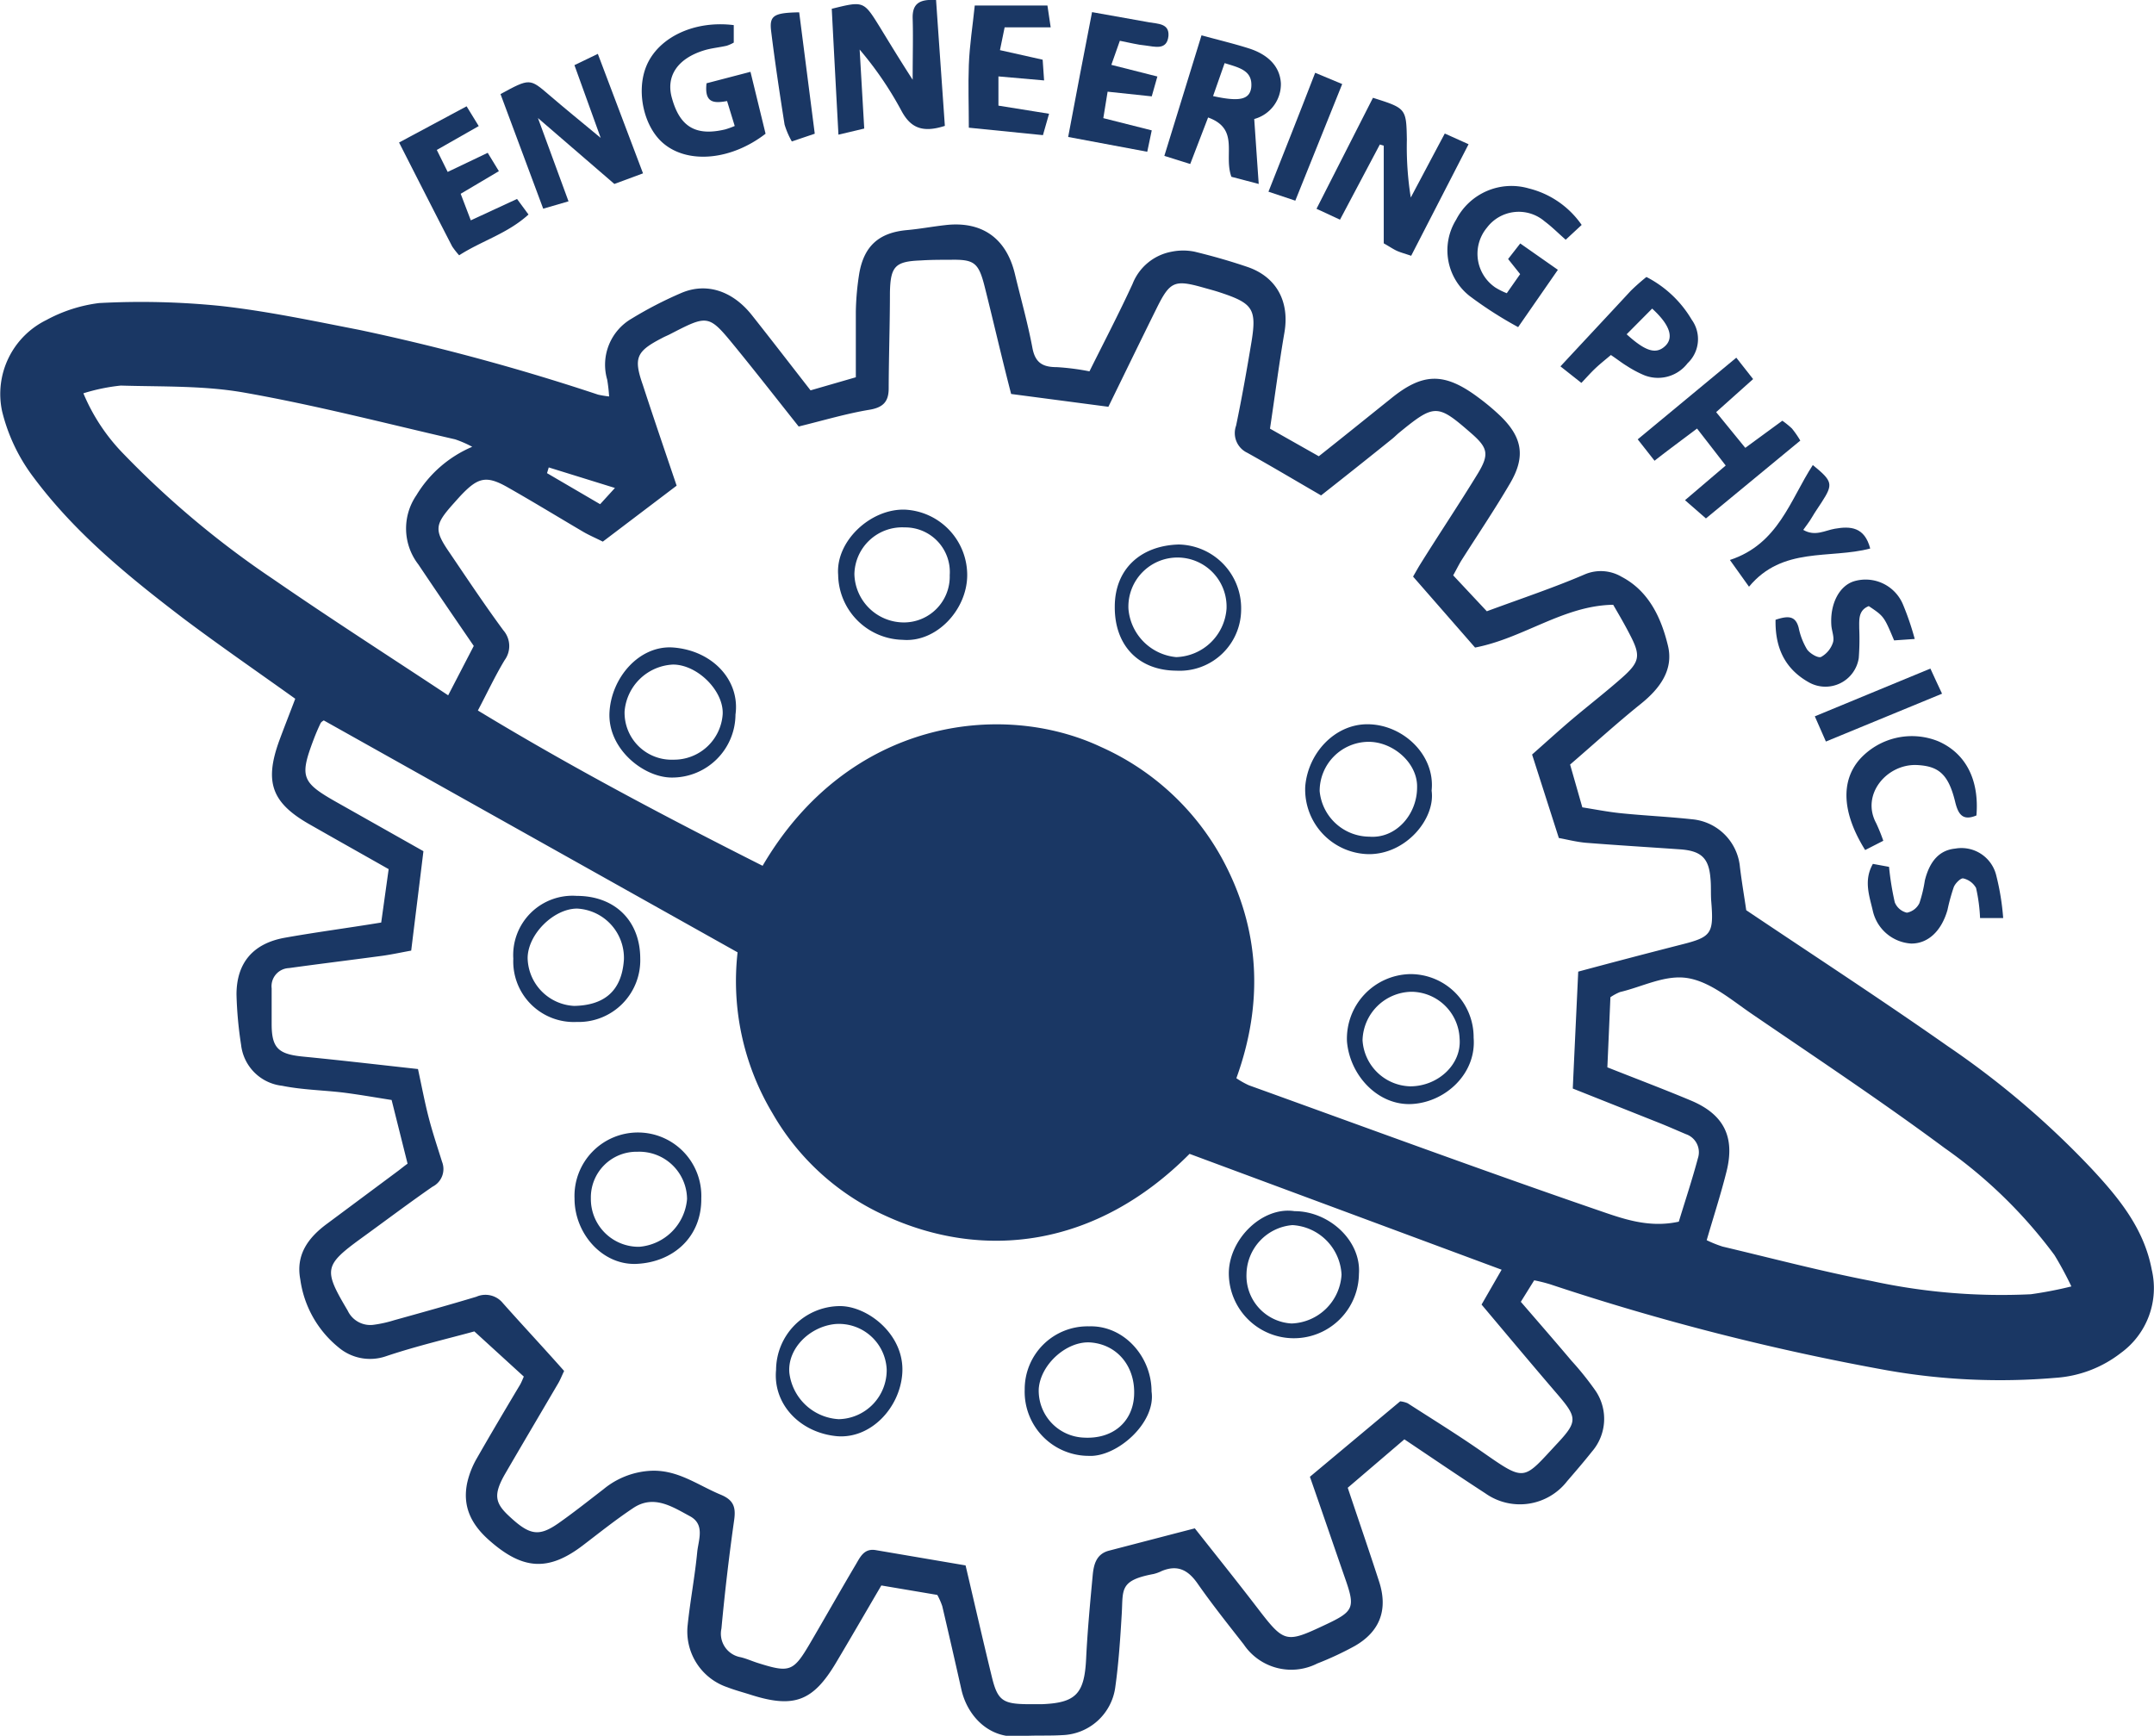 <svg xmlns="http://www.w3.org/2000/svg" viewBox="0 0 225.51 181.74"><defs><style>.cls-1{fill:#1a3764;}</style></defs><g id="Layer_2" data-name="Layer 2"><g id="Layer_4" data-name="Layer 4"><path class="cls-1" d="M160.62,134.05l-1.4,2.25c1.83,2.12,3.59,4.14,5.32,6.19a31.32,31.32,0,0,1,2.52,3.15,5.24,5.24,0,0,1-.39,6.34c-.84,1.06-1.72,2.08-2.6,3.1a6.26,6.26,0,0,1-8.57,1.27c-2.85-1.85-5.65-3.76-8.47-5.65l-5.93,5.07c1.12,3.35,2.22,6.54,3.26,9.75,1,3,.11,5.31-2.53,6.82a33.24,33.24,0,0,1-3.92,1.83,6,6,0,0,1-7.7-2c-1.66-2.12-3.34-4.23-4.88-6.44-1-1.4-2.09-1.9-3.69-1.25a4.15,4.15,0,0,1-.87.32c-3.6.67-3.18,1.64-3.33,4.16s-.32,5.16-.68,7.71a5.79,5.79,0,0,1-5.55,5c-1.45.09-2.92,0-4.35.11-3.29.35-5.59-2.12-6.21-4.89s-1.32-5.82-2-8.72a7.35,7.35,0,0,0-.52-1.18L92.27,166c-1.63,2.78-3.17,5.45-4.75,8.1-2.42,4.06-4.43,4.79-9,3.32-.79-.25-1.59-.46-2.36-.76A6.16,6.16,0,0,1,72,170.09c.27-2.56.76-5.09,1-7.65.15-1.27.79-2.82-.73-3.67-1.86-1-3.83-2.33-6-.86-1.8,1.2-3.5,2.56-5.23,3.88-3.66,2.8-6.36,2.57-9.88-.57-1.88-1.68-2.76-3.56-2.24-6a9.13,9.13,0,0,1,1-2.53c1.48-2.59,3-5.15,4.54-7.73.15-.27.26-.56.38-.83l-5.18-4.73c-2.76.76-6.07,1.53-9.28,2.61a5.11,5.11,0,0,1-4.94-.94,11.1,11.1,0,0,1-4-7.11c-.49-2.57.81-4.36,2.77-5.81l7.46-5.55c.32-.24.63-.5,1-.76L41,115.17c-1.6-.25-3.3-.55-5-.77-2.16-.26-4.35-.29-6.47-.72a4.86,4.86,0,0,1-4.29-4.29,40.64,40.64,0,0,1-.48-5.26c0-3.34,1.76-5.36,5.07-5.95s6.49-1,10.08-1.59L40.69,91c-2.75-1.56-5.53-3.12-8.3-4.7-3.95-2.25-4.73-4.42-3.15-8.76.53-1.44,1.1-2.87,1.67-4.38-3.9-2.79-7.8-5.48-11.59-8.32C13.53,60.43,7.9,55.86,3.53,50A18.84,18.84,0,0,1,.22,43.06a8.62,8.62,0,0,1,4.63-9.55,15.57,15.57,0,0,1,5.53-1.78,82.71,82.71,0,0,1,12.69.3c4.88.54,9.72,1.57,14.55,2.51a230.06,230.06,0,0,1,25,6.78,10.4,10.4,0,0,0,1.15.19,16.51,16.51,0,0,0-.2-1.76,5.58,5.58,0,0,1,2.56-6.39,40.72,40.72,0,0,1,5.21-2.69c2.63-1.12,5.36-.22,7.38,2.33s4.06,5.2,6.14,7.87l4.74-1.37c0-2.35,0-4.62,0-6.88a28.19,28.19,0,0,1,.36-4c.51-2.91,2.11-4.27,5-4.53,1.34-.12,2.66-.37,4-.52,3.83-.45,6.39,1.36,7.29,5.1.62,2.59,1.35,5.15,1.84,7.77.3,1.57,1.1,2,2.56,2a25.52,25.52,0,0,1,3.41.44c1.46-2.94,3.06-6,4.51-9.15a5.45,5.45,0,0,1,4.11-3.38,6,6,0,0,1,2.38,0c1.9.46,3.79,1,5.63,1.63,3,1.07,4.33,3.65,3.78,6.84s-1,6.67-1.51,10.06l5.11,2.89c2.53-2,5-4,7.5-6,3.36-2.75,5.61-2.82,9.15-.19a23.91,23.91,0,0,1,2.39,2c2.27,2.22,2.62,4.23,1,7s-3.41,5.42-5.13,8.13c-.26.43-.48.88-.84,1.53l3.52,3.76c3.54-1.31,7-2.46,10.25-3.86a4.28,4.28,0,0,1,3.86.25c2.85,1.49,4.15,4.3,4.85,7.2.62,2.53-.84,4.5-2.83,6.1-2.49,2-4.87,4.17-7.41,6.36l1.28,4.48c1.28.2,2.68.48,4.08.62,2.47.25,4.95.36,7.42.63a5.53,5.53,0,0,1,5,5c.2,1.64.48,3.26.66,4.52,7.24,4.86,14.25,9.43,21.09,14.23a91.09,91.09,0,0,1,15.11,12.88c2.79,3,5.44,6.21,6.25,10.51a8.39,8.39,0,0,1-3.22,8.73,12.48,12.48,0,0,1-6.86,2.61,68.18,68.18,0,0,1-17.64-.79,255.1,255.1,0,0,1-35.25-9A16.33,16.33,0,0,0,160.62,134.05Zm-77-89.39c-2.24-2.82-4.4-5.59-6.62-8.31-2.82-3.45-2.84-3.43-6.87-1.35-.27.14-.56.25-.83.4-2.66,1.38-3,2.05-2,4.9,1.14,3.5,2.34,7,3.54,10.55l-7.73,5.86c-.75-.38-1.41-.66-2-1-2.67-1.57-5.32-3.19-8-4.71-2.21-1.25-3.08-1-4.85.86-.28.3-.55.61-.83.92-1.92,2.16-2,2.71-.36,5.09,1.85,2.73,3.68,5.48,5.64,8.14a2.5,2.5,0,0,1,.12,3.11c-1,1.66-1.8,3.38-2.8,5.27,9.89,6,19.8,11.21,29.81,16.26,9-15.37,25.06-17.31,35.41-12.45a27,27,0,0,1,12.61,11.54c4.1,7.44,4.44,15.25,1.58,23.15a8.87,8.87,0,0,0,1.31.74c12.09,4.36,24.15,8.81,36.32,13,2.61.89,5.42,2,8.69,1.28.66-2.17,1.4-4.39,2-6.64a2,2,0,0,0-1.25-2.52c-.95-.4-1.89-.82-2.85-1.2l-9-3.58c.19-4.18.38-8.19.57-12.24,3.72-1,7.27-1.93,10.83-2.84,3.1-.78,3.37-1.14,3.1-4.47-.07-.83,0-1.67-.09-2.49-.17-2.11-1-2.84-3.14-3-3.3-.23-6.6-.43-9.9-.69-1-.09-2-.35-2.83-.5L160.4,79c1.36-1.2,2.73-2.45,4.14-3.65,1.74-1.47,3.54-2.86,5.25-4.37,1.9-1.68,2-2.32.86-4.51-.51-1-1.09-2-1.76-3.15-5.2.08-9.37,3.5-14.46,4.48l-6.49-7.43c.26-.45.46-.81.67-1.16,2-3.22,4.15-6.42,6.14-9.68,1.2-2,1-2.67-.76-4.2-3.51-3.06-3.8-3.06-7.54,0-.24.2-.46.43-.7.62-2.48,2-5,4-7.44,5.92-2.71-1.57-5.19-3.05-7.72-4.46a2.28,2.28,0,0,1-1.18-2.84c.61-2.93,1.13-5.87,1.62-8.82.55-3.4.12-4-3.27-5.12-.59-.2-1.19-.35-1.78-.52-3-.85-3.49-.65-4.86,2.11-1.73,3.49-3.43,7-5.08,10.37l-10.18-1.34c-1-3.85-1.84-7.54-2.77-11.23-.64-2.54-1.1-2.87-3.6-2.82-1,0-2.07,0-3.11.07-2.67.1-3.16.62-3.21,3.39,0,3.32-.12,6.64-.13,10,0,1.38-.57,2-2,2.24C88.66,43.29,86.28,44,83.6,44.66ZM59.06,143.54c-.25.53-.4.91-.6,1.26-1.88,3.21-3.77,6.4-5.64,9.62-1.12,2-1,2.88.29,4.14,2.29,2.19,3.25,2.39,5.35.93,1.61-1.13,3.14-2.35,4.7-3.55A8.45,8.45,0,0,1,68,154c2.9-.19,5,1.48,7.49,2.51,1.33.56,1.56,1.32,1.37,2.65q-.8,5.66-1.33,11.35a2.5,2.5,0,0,0,2,3c.6.14,1.17.4,1.76.59,3.38,1.07,3.76.94,5.49-2,1.62-2.76,3.19-5.55,4.82-8.3.46-.78.87-1.71,2.09-1.5l9.4,1.6c.92,3.91,1.81,7.82,2.76,11.71.59,2.41,1.14,2.79,3.68,2.82q.78,0,1.56,0c3.56-.14,4.44-1.1,4.62-4.75.14-2.89.41-5.77.68-8.65.1-1.15.34-2.31,1.7-2.67,3-.78,5.91-1.54,9-2.34,2.17,2.75,4.37,5.49,6.51,8.28,2.85,3.72,3,3.77,7.1,1.84,3.06-1.43,3.21-1.79,2.11-4.92-1.21-3.48-2.41-7-3.67-10.6l9.45-7.9a2.72,2.72,0,0,1,.78.2c2.61,1.68,5.25,3.31,7.79,5.08,4.65,3.24,4.26,3,8-1,2-2.16,1.93-2.63-.05-4.95-2.69-3.13-5.34-6.3-8-9.46l2.1-3.65-32.67-12.13c-9.78,9.84-21.63,11.22-31.95,6.43a25.9,25.9,0,0,1-11.72-10.69,26.92,26.92,0,0,1-3.65-16.84L33.9,75.43s-.26.13-.34.3c-.27.56-.51,1.13-.73,1.71-1.48,3.92-1.27,4.48,2.5,6.6l9,5.08c-.43,3.54-.85,6.89-1.28,10.41-1,.18-2,.4-3,.54-3.27.44-6.54.84-9.8,1.29a1.9,1.9,0,0,0-1.81,2.12c0,1.25,0,2.49,0,3.73,0,2.55.72,3.17,3.32,3.42,4,.39,8,.86,12,1.3.39,1.79.69,3.4,1.1,5s.93,3.14,1.42,4.71a2.07,2.07,0,0,1-1,2.61c-2.55,1.77-5,3.62-7.53,5.45-3.85,2.81-3.87,3.27-1.35,7.52a2.61,2.61,0,0,0,2.76,1.48,12.73,12.73,0,0,0,2.1-.47c2.88-.8,5.76-1.6,8.61-2.46a2.35,2.35,0,0,1,2.78.67C54.71,138.76,56.81,141,59.06,143.54Zm109.22-31.79c3,1.19,5.89,2.28,8.73,3.47,3.47,1.45,4.66,3.82,3.74,7.46-.59,2.36-1.35,4.69-2.07,7.17a12.65,12.65,0,0,0,1.67.67c5.2,1.23,10.38,2.6,15.63,3.61a64,64,0,0,0,16.63,1.38,41.93,41.93,0,0,0,4.25-.82,36.34,36.34,0,0,0-1.77-3.28,50.15,50.15,0,0,0-11.53-11.23c-6.55-4.86-13.36-9.38-20.12-14-2.13-1.45-4.3-3.34-6.68-3.76s-4.77.89-7.16,1.45a5.43,5.43,0,0,0-1,.54C168.5,106.72,168.4,109.07,168.28,111.75ZM8.73,41.18a20.18,20.18,0,0,0,4.2,6.34A96.63,96.63,0,0,0,28.59,60.63c6,4.14,12.1,8.05,18.33,12.17l2.68-5.17c-2-2.92-3.91-5.71-5.8-8.53a6.15,6.15,0,0,1-.21-7.24,12.54,12.54,0,0,1,5.85-5.08A11.58,11.58,0,0,0,47.65,46c-7.31-1.68-14.58-3.57-22-4.88-4.23-.76-8.63-.62-13-.75A19.86,19.86,0,0,0,8.73,41.18Zm48.72,7.76-.18.6,5.56,3.25,1.55-1.7Z"/><path class="cls-1" d="M147.74,26.78c-.64-.22-1-.31-1.41-.48s-.88-.5-1.46-.82V15.25l-.41-.12L140.29,23l-2.46-1.14,5.91-11.62c3.47,1.1,3.49,1.1,3.55,4.39a33.33,33.33,0,0,0,.41,6.05c1.16-2.18,2.31-4.36,3.56-6.7l2.49,1.12Z"/><path class="cls-1" d="M98.92,13.18c-2.39.77-3.61.17-4.55-1.59A36.46,36.46,0,0,0,90,5.19l.48,8.27-2.7.64c-.25-4.62-.48-8.91-.7-13.18,3.32-.82,3.33-.83,5,1.86,1,1.63,2,3.29,3.47,5.57,0-2.63.06-4.53,0-6.43C95.51.37,96.26-.1,98,0,98.3,4.35,98.61,8.72,98.92,13.18Z"/><path class="cls-1" d="M67.32,18.15l-3,1.11-8-6.9,3.2,8.72-2.65.77-4.47-12c3.07-1.67,3.06-1.65,5.1.1,1.57,1.35,3.17,2.65,5.39,4.49L60.14,6.82l2.45-1.18Z"/><path class="cls-1" d="M128.92,18.51c-.85-2.32.9-5-2.44-6.21l-1.87,4.87-2.71-.85L125.79,3.7c1.8.49,3.39.87,4.94,1.36,1.8.57,3.25,1.71,3.37,3.65a3.78,3.78,0,0,1-2.79,3.75c.15,2.17.29,4.26.47,6.8ZM127,10.06c2.76.61,3.84.38,4-.92.16-1.76-1.24-2.05-2.79-2.53Z"/><path class="cls-1" d="M186.6,44.05a9.37,9.37,0,0,1,1,.81,10.29,10.29,0,0,1,.88,1.27l-9.88,8.15-2.19-1.91,4.26-3.63-3-3.87c-1.56,1.18-3,2.23-4.45,3.37L171.46,46l10.32-8.55,1.76,2.24-3.87,3.46,3.05,3.74Z"/><path class="cls-1" d="M76.82,2.63V4.46a4,4,0,0,1-.74.33c-.79.18-1.62.25-2.39.49-2.77.86-4,2.71-3.34,5,.83,3,2.49,4,5.57,3.27a8.58,8.58,0,0,0,1-.36l-.8-2.61c-1.3.23-2.4.28-2.15-1.86l4.6-1.2L80.15,14c-3.55,2.75-8,3.18-10.59,1.1-2.13-1.69-3-5.48-1.89-8.18C68.91,3.92,72.67,2.11,76.82,2.63Z"/><path class="cls-1" d="M165.59,23.55l-1.67,1.55c-.79-.69-1.45-1.36-2.19-1.91a4.17,4.17,0,0,0-6.06.65,4.27,4.27,0,0,0,.88,6.26,7.41,7.41,0,0,0,1.2.6l1.4-2-1.26-1.58,1.27-1.63,3.94,2.76-4.16,6A41,41,0,0,1,153.87,31,6.08,6.08,0,0,1,152.45,23a6.51,6.51,0,0,1,7.61-3.27A9.51,9.51,0,0,1,165.59,23.55Z"/><path class="cls-1" d="M114.33,1.27l6,1.07c.89.16,2.1.11,2,1.42-.15,1.56-1.46,1.11-2.43,1-.81-.07-1.61-.29-2.66-.49l-.89,2.52,4.82,1.22-.59,2.08-4.62-.49-.45,2.77,5.07,1.28-.47,2.24-8.28-1.55C112.65,9.92,113.48,5.67,114.33,1.27Z"/><path class="cls-1" d="M41.78,14.92l7.07-3.79,1.27,2.07-4.39,2.5L46.87,18l4.19-2,1.17,1.92-4,2.37,1.06,2.78,4.84-2.24,1.2,1.63c-2.19,2-4.9,2.75-7.26,4.27a8.38,8.38,0,0,1-.73-.93C45.56,22.35,43.79,18.87,41.78,14.92Z"/><path class="cls-1" d="M101.43,13.37c0-2.28-.08-4.42,0-6.55s.4-4.07.62-6.24h7.61L110,2.86h-4.82l-.49,2.39,4.47,1,.15,2.17L104.53,8v3.06l5.3.85-.64,2.24Z"/><path class="cls-1" d="M163.37,38.36c2.58-2.78,5-5.36,7.36-7.91A21.73,21.73,0,0,1,172.37,29a11.7,11.7,0,0,1,4.74,4.47,3.47,3.47,0,0,1-.43,4.56,3.9,3.9,0,0,1-4.74,1.17,11.73,11.73,0,0,1-1.63-.89c-.53-.32-1-.7-1.66-1.14-.54.46-1.09.89-1.6,1.37s-.86.89-1.49,1.55ZM170.3,35c2,1.82,3.07,2.1,4,1.26s.63-2.16-1.33-3.95Z"/><path class="cls-1" d="M185.89,64.89c1.3-.43,2.09-.44,2.42.84a7.2,7.2,0,0,0,.88,2.27c.3.42,1.14.93,1.47.78a2.68,2.68,0,0,0,1.24-1.51c.17-.53-.13-1.2-.17-1.81-.15-2.24.83-4.12,2.37-4.6a4.24,4.24,0,0,1,5.13,2.43,29,29,0,0,1,1.23,3.61l-2.16.15c-1.06-2.52-1.06-2.52-2.65-3.59-1.11.44-1,1.42-1,2.34a26.62,26.62,0,0,1-.05,3.1,3.53,3.53,0,0,1-5.19,2.56C186.9,70.07,185.83,67.86,185.89,64.89Z"/><path class="cls-1" d="M209.72,96.12H207.3a17.4,17.4,0,0,0-.42-3.15,2.06,2.06,0,0,0-1.34-1c-.26-.06-.85.52-1,.93a20.69,20.69,0,0,0-.65,2.37c-.64,2.24-2.06,3.54-3.81,3.52a4.4,4.4,0,0,1-4-3.39c-.35-1.55-1-3.2,0-4.95l1.69.31a30,30,0,0,0,.6,3.71,1.8,1.8,0,0,0,1.27,1.09,1.85,1.85,0,0,0,1.31-1,14.24,14.24,0,0,0,.57-2.38c.52-2.08,1.57-3.17,3.17-3.33A3.75,3.75,0,0,1,209,91.68,26,26,0,0,1,209.72,96.12Z"/><path class="cls-1" d="M195.27,89c-2.43-3.89-2.57-7.2-.58-9.49a7.36,7.36,0,0,1,8.23-1.9c2.86,1.25,4.31,4,4,7.77-1.4.58-1.9-.06-2.23-1.44-.71-2.92-1.76-3.73-4-3.84-3.13-.14-5.9,3.08-4.26,6.1a19.18,19.18,0,0,1,.74,1.83Z"/><path class="cls-1" d="M181.11,58.63c5.08-1.67,6.3-6.28,8.68-9.94,2.09,1.7,2.15,2,.93,3.89-.33.52-.68,1-1,1.55s-.57.83-.93,1.35c1.24.72,2.26.06,3.3-.12,1.65-.29,3.12-.19,3.71,2.07-4.23,1.12-9.18-.24-12.69,4Z"/><path class="cls-1" d="M83.67,1.29,85.3,14l-2.4.81a8.34,8.34,0,0,1-.76-1.77c-.51-3.24-1-6.48-1.4-9.73C80.52,1.62,81,1.34,83.67,1.29Z"/><path class="cls-1" d="M137.69,7.62l2.83,1.18c-1.66,4.14-3.26,8.09-4.91,12.21l-2.81-.94C134.41,16,136,12,137.69,7.62Z"/><path class="cls-1" d="M191.16,77.64,190,75l12.1-5c.45,1,.77,1.66,1.22,2.63Z"/><path class="cls-1" d="M149.88,82.78c.42,2.91-2.67,6.71-6.65,6.65a6.77,6.77,0,0,1-6.58-7.08c.28-3.48,3.08-6.54,6.54-6.52C146.89,75.85,150.28,79.06,149.88,82.78Zm-6.52,4.82c2.77.22,5-2.3,5-5.16.07-2.56-2.54-4.81-5.14-4.77a5.15,5.15,0,0,0-5.06,5.16A5.26,5.26,0,0,0,143.36,87.6Z"/><path class="cls-1" d="M101.26,60.29c-.05,3.6-3.25,7-6.75,6.7a6.91,6.91,0,0,1-6.76-6.8c-.28-3.53,3.4-6.95,7-6.83A6.86,6.86,0,0,1,101.26,60.29Zm-1.83-.07a4.67,4.67,0,0,0-4.72-5,5,5,0,0,0-5.26,4.89,5.19,5.19,0,0,0,5.18,5.06A4.8,4.8,0,0,0,99.43,60.22Z"/><path class="cls-1" d="M154.28,108.66c.3,3.72-2.91,6.72-6.43,6.93s-6.52-2.93-6.83-6.54a6.76,6.76,0,0,1,6.6-7.06A6.61,6.61,0,0,1,154.28,108.66Zm-6.64,5.08c2.91,0,5.4-2.3,5.17-5a5.09,5.09,0,0,0-5-4.9,5.21,5.21,0,0,0-5.16,5.07A5.14,5.14,0,0,0,147.64,113.74Z"/><path class="cls-1" d="M77,74.82a6.63,6.63,0,0,1-6.67,6.59c-2.94,0-6.73-3-6.52-6.84.2-3.64,3.12-7,6.62-6.78C74.62,68.09,77.5,71.26,77,74.82Zm-6.5,4.72a5.11,5.11,0,0,0,5.16-4.76c.12-2.44-2.63-5.19-5.19-5.2a5.34,5.34,0,0,0-5.08,4.91A4.92,4.92,0,0,0,70.49,79.54Z"/><path class="cls-1" d="M116.71,63.52c0-3.94,2.71-6.4,6.7-6.51a6.67,6.67,0,0,1,6.53,6.77,6.43,6.43,0,0,1-6.78,6.44C119.2,70.2,116.68,67.58,116.71,63.52Zm11.7.22a5.14,5.14,0,1,0-10.27,0,5.53,5.53,0,0,0,5,5.06A5.46,5.46,0,0,0,128.41,63.74Z"/><path class="cls-1" d="M73.42,125.42c.07,4.08-2.93,6.74-6.79,6.91-3.56.15-6.49-3.17-6.48-6.86a6.64,6.64,0,1,1,13.27,0Zm-6.68-4.83a4.78,4.78,0,0,0-4.88,4.88,5,5,0,0,0,5.07,5.07,5.47,5.47,0,0,0,5-5A5,5,0,0,0,66.74,120.59Z"/><path class="cls-1" d="M81.25,143.43a6.72,6.72,0,0,1,6.62-6.68c2.94-.05,6.9,3,6.59,7.09-.27,3.6-3.32,6.83-6.85,6.53C83.73,150,80.91,147,81.25,143.43Zm11.58-.06a5,5,0,0,0-5.4-4.74c-2.67.27-5,2.57-4.79,5.1a5.52,5.52,0,0,0,5.17,4.86A5.13,5.13,0,0,0,92.83,143.37Z"/><path class="cls-1" d="M120.56,145.69c.49,3.3-3.67,6.92-6.61,6.74a6.71,6.71,0,0,1-6.67-6.94,6.58,6.58,0,0,1,6.74-6.62C117.63,138.75,120.56,142,120.56,145.69Zm-7.09,4.83c3,.17,5.09-1.6,5.26-4.35.18-3-1.67-5.36-4.5-5.61-2.5-.22-5.3,2.27-5.48,4.86A4.92,4.92,0,0,0,113.47,150.52Z"/><path class="cls-1" d="M135.53,126.81c3.61,0,7,3.09,6.74,6.58a6.81,6.81,0,0,1-13.62-.17C128.73,129.64,132.22,126.3,135.53,126.81Zm4.92,6.65a5.46,5.46,0,0,0-5.14-5.19,5.24,5.24,0,0,0-4.81,5.11,5,5,0,0,0,4.72,5.19A5.43,5.43,0,0,0,140.45,133.46Z"/><path class="cls-1" d="M60.38,93.8c4,0,6.64,2.61,6.65,6.55A6.46,6.46,0,0,1,60.37,107a6.34,6.34,0,0,1-6.63-6.62A6.21,6.21,0,0,1,60.38,93.8Zm4.94,6.66a5.17,5.17,0,0,0-4.9-5.33c-2.45,0-5.17,2.69-5.18,5.19a5.13,5.13,0,0,0,4.88,5C63,105.26,65.09,104,65.32,100.46Z"/></g></g></svg>